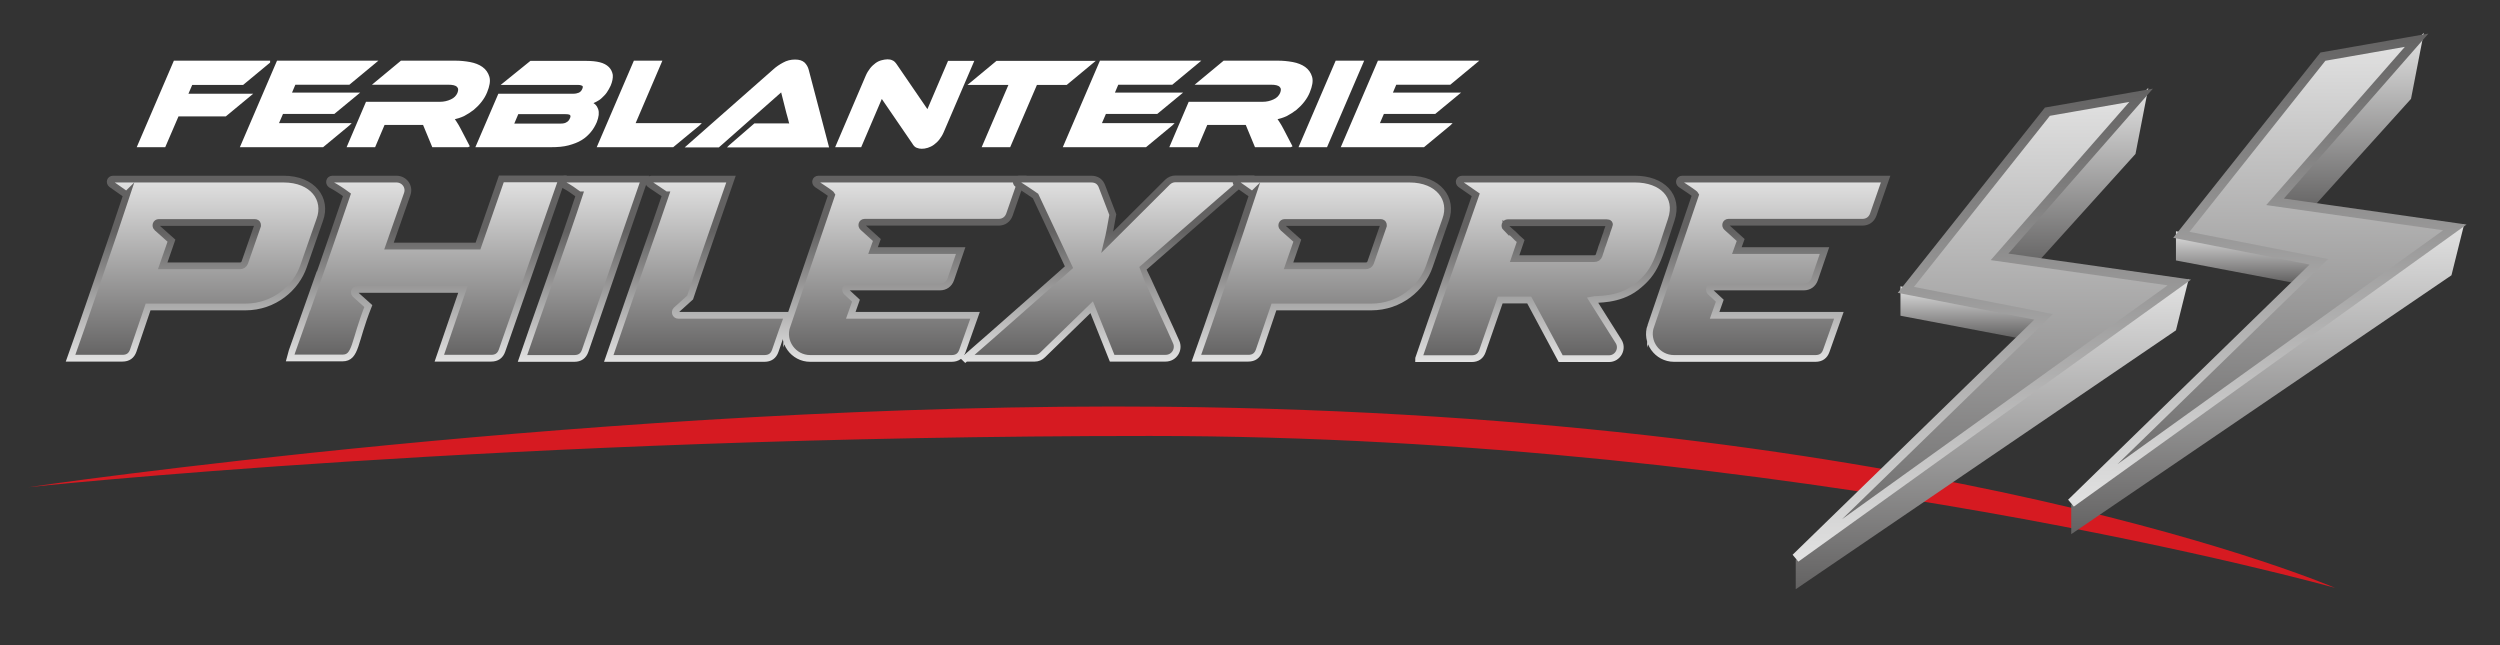 <svg xmlns="http://www.w3.org/2000/svg" xmlns:xlink="http://www.w3.org/1999/xlink" viewBox="0 0 1112.5 287.2"><rect x="0" y="0" width="1112.5" height="287.2" fill="#333333" stroke="none"/><defs><style>      .cls-1 {        fill: url(#New_Gradient_Swatch_2-13);        stroke: url(#New_Gradient_Swatch_2-14);      }      .cls-1, .cls-2 {        stroke-width: 4px;      }      .cls-1, .cls-2, .cls-3, .cls-4, .cls-5, .cls-6, .cls-7, .cls-8, .cls-9, .cls-10, .cls-11, .cls-12 {        stroke-miterlimit: 10;      }      .cls-2 {        fill: url(#New_Gradient_Swatch_2-18);        stroke: url(#New_Gradient_Swatch_2-19);      }      .cls-3 {        fill: url(#New_Gradient_Swatch_2);        stroke: url(#linear-gradient);      }      .cls-3, .cls-5, .cls-6, .cls-7, .cls-8, .cls-9, .cls-10, .cls-11, .cls-12 {        stroke-width: 3px;      }      .cls-13 {        fill: #d61a21;      }      .cls-4 {        fill: #fff;        stroke: #fff;      }      .cls-14 {        fill: url(#New_Gradient_Swatch_2-17);      }      .cls-15 {        fill: url(#New_Gradient_Swatch_2-16);      }      .cls-16 {        fill: url(#New_Gradient_Swatch_2-15);      }      .cls-17 {        fill: url(#New_Gradient_Swatch_2-12);      }      .cls-18 {        fill: url(#New_Gradient_Swatch_2-11);      }      .cls-19 {        fill: url(#New_Gradient_Swatch_2-10);      }      .cls-5 {        fill: url(#New_Gradient_Swatch_2-5);        stroke: url(#linear-gradient-5);      }      .cls-6 {        fill: url(#New_Gradient_Swatch_2-2);        stroke: url(#linear-gradient-2);      }      .cls-7 {        fill: url(#New_Gradient_Swatch_2-4);        stroke: url(#linear-gradient-4);      }      .cls-8 {        fill: url(#New_Gradient_Swatch_2-3);        stroke: url(#linear-gradient-3);      }      .cls-9 {        fill: url(#New_Gradient_Swatch_2-9);        stroke: url(#linear-gradient-9);      }      .cls-10 {        fill: url(#New_Gradient_Swatch_2-8);        stroke: url(#linear-gradient-8);      }      .cls-11 {        fill: url(#New_Gradient_Swatch_2-6);        stroke: url(#linear-gradient-6);      }      .cls-12 {        fill: url(#New_Gradient_Swatch_2-7);        stroke: url(#linear-gradient-7);      }    </style><linearGradient id="New_Gradient_Swatch_2" data-name="New Gradient Swatch 2" x1="87.2" y1="159.5" x2="87.2" y2="79.7" gradientUnits="userSpaceOnUse"><stop offset="0" stop-color="#636262"></stop><stop offset="1" stop-color="#e2e2e2"></stop></linearGradient><linearGradient id="linear-gradient" x1="86.9" y1="78.2" x2="86.9" y2="161" gradientUnits="userSpaceOnUse"><stop offset=".3" stop-color="#636262"></stop><stop offset="1" stop-color="#e2e2e2"></stop></linearGradient><linearGradient id="New_Gradient_Swatch_2-2" data-name="New Gradient Swatch 2" x1="189.6" x2="189.6" y2="79.7" xlink:href="#New_Gradient_Swatch_2"></linearGradient><linearGradient id="linear-gradient-2" x1="189.7" x2="189.7" y2="161" xlink:href="#linear-gradient"></linearGradient><linearGradient id="New_Gradient_Swatch_2-3" data-name="New Gradient Swatch 2" x1="259.6" x2="259.6" xlink:href="#New_Gradient_Swatch_2"></linearGradient><linearGradient id="linear-gradient-3" x1="259.6" x2="259.6" xlink:href="#linear-gradient"></linearGradient><linearGradient id="New_Gradient_Swatch_2-4" data-name="New Gradient Swatch 2" x1="310.7" x2="310.7" xlink:href="#New_Gradient_Swatch_2"></linearGradient><linearGradient id="linear-gradient-4" x1="310.7" x2="310.7" xlink:href="#linear-gradient"></linearGradient><linearGradient id="New_Gradient_Swatch_2-5" data-name="New Gradient Swatch 2" x1="402.1" x2="402.1" xlink:href="#New_Gradient_Swatch_2"></linearGradient><linearGradient id="linear-gradient-5" x1="402.4" x2="402.4" xlink:href="#linear-gradient"></linearGradient><linearGradient id="New_Gradient_Swatch_2-6" data-name="New Gradient Swatch 2" x1="492.1" x2="492.1" xlink:href="#New_Gradient_Swatch_2"></linearGradient><linearGradient id="linear-gradient-6" x1="492.1" x2="492.1" xlink:href="#linear-gradient"></linearGradient><linearGradient id="New_Gradient_Swatch_2-7" data-name="New Gradient Swatch 2" x1="588.3" x2="588.3" xlink:href="#New_Gradient_Swatch_2"></linearGradient><linearGradient id="linear-gradient-7" x1="588" x2="588" xlink:href="#linear-gradient"></linearGradient><linearGradient id="New_Gradient_Swatch_2-8" data-name="New Gradient Swatch 2" x1="688" x2="688" xlink:href="#New_Gradient_Swatch_2"></linearGradient><linearGradient id="linear-gradient-8" x1="687.7" x2="687.7" xlink:href="#linear-gradient"></linearGradient><linearGradient id="New_Gradient_Swatch_2-9" data-name="New Gradient Swatch 2" x1="786.6" x2="786.6" xlink:href="#New_Gradient_Swatch_2"></linearGradient><linearGradient id="linear-gradient-9" x1="786.9" x2="786.9" xlink:href="#linear-gradient"></linearGradient><linearGradient id="New_Gradient_Swatch_2-10" data-name="New Gradient Swatch 2" x1="919.3" y1="119.2" x2="919.3" y2="39.1" xlink:href="#New_Gradient_Swatch_2"></linearGradient><linearGradient id="New_Gradient_Swatch_2-11" data-name="New Gradient Swatch 2" x1="877.5" y1="150.3" x2="877.5" y2="127.4" xlink:href="#New_Gradient_Swatch_2"></linearGradient><linearGradient id="New_Gradient_Swatch_2-12" data-name="New Gradient Swatch 2" x1="886.6" y1="262.2" x2="886.6" y2="124.1" xlink:href="#New_Gradient_Swatch_2"></linearGradient><linearGradient id="New_Gradient_Swatch_2-13" data-name="New Gradient Swatch 2" x1="884.5" y1="248.3" x2="884.5" y2="42.4" xlink:href="#New_Gradient_Swatch_2"></linearGradient><linearGradient id="New_Gradient_Swatch_2-14" data-name="New Gradient Swatch 2" x1="886.4" y1="39.4" x2="886.4" y2="250" xlink:href="#New_Gradient_Swatch_2"></linearGradient><linearGradient id="New_Gradient_Swatch_2-15" data-name="New Gradient Swatch 2" x1="1041.9" y1="94.7" x2="1041.9" y2="14.6" xlink:href="#New_Gradient_Swatch_2"></linearGradient><linearGradient id="New_Gradient_Swatch_2-16" data-name="New Gradient Swatch 2" x1="1000.1" y1="125.7" x2="1000.1" y2="102.9" xlink:href="#New_Gradient_Swatch_2"></linearGradient><linearGradient id="New_Gradient_Swatch_2-17" data-name="New Gradient Swatch 2" x1="1009.2" y1="237.7" x2="1009.2" y2="99.6" xlink:href="#New_Gradient_Swatch_2"></linearGradient><linearGradient id="New_Gradient_Swatch_2-18" data-name="New Gradient Swatch 2" x1="1007.1" y1="223.8" x2="1007.1" y2="17.9" xlink:href="#New_Gradient_Swatch_2"></linearGradient><linearGradient id="New_Gradient_Swatch_2-19" data-name="New Gradient Swatch 2" x1="1009" y1="14.9" x2="1009" y2="225.4" xlink:href="#New_Gradient_Swatch_2"></linearGradient></defs><g><g id="Layer_1"><g><path class="cls-4" d="M119.7,27.6l-11.7,9.7h-22.8l-2.1,4.9h28.2l-11,9.1h-21.2l-5.9,13.7h-11.6l16.1-37.5h42Z"></path><path class="cls-4" d="M155.2,55.4l-11.6,9.6h-36.1l16.1-37.5h43.4l-11.7,9.7h-24.2l-1.9,4.5h29.7l-10.3,8.5h-23l-2.2,5.1h31.9Z"></path><path class="cls-4" d="M208.2,65h-15.5l-4.1-9.9h-17.8l-4.2,9.9h-11.6l8.2-19.2h32.6c1.8,0,3.5-.4,5-1.1,1.6-.7,2.6-1.8,3.2-3.1.6-1.5.5-2.5-.3-3.3s-2.2-1.1-4.2-1.1h-32.6l11.7-9.7h24.1c2.1,0,4.2.2,6.4.6,2.1.4,3.9,1.1,5.3,2.1,1.4,1,2.4,2.4,2.9,4.1.5,1.7.1,3.9-1,6.6-.6,1.5-1.4,2.8-2.4,4.1-1,1.3-2.2,2.5-3.4,3.5-1.3,1-2.7,1.9-4.2,2.7-1.5.7-3.1,1.2-4.8,1.5.4.5.9,1.1,1.3,1.8.5.7,1.1,1.8,1.8,3.1l3.8,7.3Z"></path><path class="cls-4" d="M262.8,45.8c1.4.5,2.4,1.4,2.9,2.9.5,1.4.3,3.2-.6,5.5-.7,1.6-1.5,3-2.6,4.3-1.1,1.3-2.4,2.5-3.9,3.4-1.6,1-3.5,1.7-5.7,2.3-2.2.6-4.8.8-7.7.8h-32.9l9.8-22.8h33.2c.9,0,1.7-.2,2.5-.5.8-.4,1.4-1,1.8-2,.4-.9.3-1.6-.2-1.9-.5-.3-1.2-.5-2-.5h-33.2l12-9.7h24.8c2.2,0,4.2.2,5.8.6s2.9,1.1,3.8,2c.9.9,1.4,2,1.6,3.2.1,1.3-.2,2.8-.9,4.5-.5,1.1-1.1,2.1-1.7,3s-1.4,1.6-2.1,2.3c-.7.7-1.5,1.2-2.3,1.6-.8.4-1.6.8-2.3,1ZM230.3,50.3l-2.2,5.2h21.3c1.3,0,2.3-.2,3-.7.8-.4,1.3-1.1,1.7-2,.4-.8.3-1.4,0-1.9-.4-.4-1.2-.6-2.5-.6h-21.3Z"></path><path class="cls-4" d="M311,55.4l-11.6,9.6h-33.1l16.1-37.5h11.6l-11.9,27.8h29Z"></path><path class="cls-4" d="M324.8,65l11.1-9.6h12.9c1.2,0,2.3,0,3.1.1-.2-.7-.5-1.5-.7-2.5-.3-1-.5-2-.8-2.9l-2.5-9.9-28.2,24.9h-13.7l38.5-33.9c1.2-1.1,2.7-2.1,4.2-2.9,1.6-.9,3.3-1.3,5.1-1.3s3,.4,3.9,1.2c.8.8,1.4,1.8,1.7,3l8.9,33.9h-43.6Z"></path><path class="cls-4" d="M410.2,65.7c-.7,0-1.4-.1-2.1-.4-.6-.2-1.2-.8-1.7-1.7l-14.1-20.6-9.4,22h-10.5l13.3-31.1c.5-1.2,1.2-2.3,1.9-3.2.7-.9,1.5-1.6,2.3-2.2.8-.6,1.7-1,2.5-1.2s1.7-.4,2.5-.4,1.4.1,2,.4c.6.2,1.2.8,1.8,1.7l14.1,20.6,9.4-22h10.6l-13.3,31c-.5,1.2-1.2,2.3-1.9,3.2-.7.9-1.5,1.6-2.3,2.2-.8.6-1.7,1-2.6,1.3-.9.3-1.8.4-2.6.4Z"></path><path class="cls-4" d="M486.2,27.6l-11.7,9.7h-13.4l-11.9,27.7h-11.6l11.9-27.7h-17.6l11.7-9.7h42.6Z"></path><path class="cls-4" d="M521.4,55.4l-11.6,9.6h-36.1l16.1-37.5h43.4l-11.7,9.7h-24.2l-1.9,4.5h29.7l-10.3,8.5h-23l-2.2,5.1h31.9Z"></path><path class="cls-4" d="M574.3,65h-15.5l-4.1-9.9h-17.8l-4.2,9.9h-11.6l8.2-19.2h32.6c1.8,0,3.5-.4,5-1.1,1.6-.7,2.6-1.8,3.2-3.1.6-1.5.5-2.5-.3-3.3s-2.2-1.1-4.2-1.1h-32.6l11.7-9.7h24.1c2.1,0,4.2.2,6.4.6,2.1.4,3.9,1.1,5.3,2.1,1.4,1,2.4,2.4,2.9,4.1.5,1.7.1,3.9-1,6.6-.6,1.5-1.4,2.8-2.4,4.1-1,1.3-2.2,2.5-3.4,3.5-1.3,1-2.7,1.9-4.2,2.7-1.5.7-3.1,1.2-4.8,1.5.4.5.9,1.1,1.3,1.8.5.7,1.1,1.8,1.8,3.1l3.8,7.3Z"></path><path class="cls-4" d="M590.2,65h-11.6l16.1-37.5h11.6l-16.1,37.5Z"></path><path class="cls-4" d="M645.1,55.4l-11.6,9.6h-36.1l16.1-37.5h43.4l-11.7,9.7h-24.2l-1.9,4.5h29.7l-10.3,8.5h-23l-2.2,5.1h31.9Z"></path></g><g><path class="cls-3" d="M56.3,86.7l-6.7-4.7c-1-.8-.6-2.3.7-2.3h75.9c13,0,19.5,8.9,16.1,18.1l-7.2,20.6c-3.3,9.7-13.1,18.2-25.9,18.2h-43.3l-6.6,19.4c-.8,2.3-2.4,3.4-4.8,3.4h-23.1c4.6-12.8,18.6-53.4,25-72.8ZM69.8,101.3l6.5,5.8-3.9,11.2h34.3c1.1,0,1.8-.5,2.2-1.4l5.7-16.4c0-.1.1-.2,0-.6-.1-.6-.6-.9-1.3-.9h-42.6c-1.3,0-1.7,1.5-.9,2.3Z"></path><path class="cls-6" d="M139.5,129.7c5.5-15.4,11.5-33.2,14.9-43-2.3-1.7-4.6-3.2-7.2-4.6-1-.8-.6-2.4.7-2.4h28.5c3.6,0,6,3.4,4.8,6.7l-8.1,23.1h39.6l10.4-29.9h27l-26.7,76.4c-.8,2.3-2.4,3.4-4.8,3.4h-23.1l10.5-30.6h-47c-1.3,0-1.7,1.4-.9,2.2l5.8,5.2c-6.4,16-5.4,23.1-11.5,23.1h-23.4c.2-1.1,5-14.2,10.5-29.9Z"></path><path class="cls-8" d="M257.7,86.7c-2.3-1.7-4.4-3.2-7.1-4.6-1.3-.8-.7-2.4.6-2.4h35.6l-26.4,76.4c-.8,2.3-2.4,3.4-4.8,3.4h-23.1c4.6-13.6,19.4-54.7,25.3-72.8Z"></path><path class="cls-7" d="M296.2,86.7l-7-4.7c-1-.8-.5-2.3.8-2.3h35.3c-9.7,28-14.9,42.7-18.2,52.7l-1,.9c-.8.8-2.4,2.1-5.2,4.7-.8.8-.3,2.3.9,2.3h48.8c-1.3,3.4-4.1,11.3-5.6,15.8-.8,2.3-2.4,3.4-4.8,3.4h-69.3c14.2-41.3,19.5-55.7,25.3-72.8Z"></path><path class="cls-5" d="M350.2,145.1l19.9-58.4c-.3-.6-3.8-2.8-6.6-4.7-1-.8-.6-2.3.7-2.3h90.5l-5.5,15.8c-.8,2.2-2.6,3.4-4.8,3.4h-59.6c-1.3,0-1.7,1.5-.8,2.3l6.2,5.6-1.7,4.7h39l-4.4,12.8c-.8,2.2-2.6,3.4-4.8,3.4h-40.7c-1.3,0-1.7,1.4-.9,2.2l4.2,3.9-2.3,6.5h55.3l-5.6,15.8c-.8,2.3-2.4,3.4-4.8,3.4h-63c-7.4,0-12.8-7.4-10.3-14.5Z"></path><path class="cls-11" d="M429.6,159.5c6.4-5.5,17.9-15.7,27.9-24.5l18.2-16.1-14.9-31.7c-.8-.6-8.2-5.5-8-5.2-1-.8-.6-2.3.7-2.3h32.1c2.4,0,4,1.1,4.8,3.3l4.8,12.5c-.9,5.1-1.6,9-2.4,12.2l26.7-26.6c1-1,2.3-1.5,3.6-1.5h31.3c-5.5,4.8-17,14.6-27.1,23.5l-18.8,16.4c0,.3,14.5,31.5,14.9,32.7,1.5,3.3-.9,7.2-4.7,7.2h-23.8l-9.1-22.7-21.8,21.2c-1,1-2.2,1.5-3.5,1.5h-31Z"></path><path class="cls-12" d="M557.3,86.7l-6.7-4.7c-1-.8-.6-2.3.7-2.3h75.9c13,0,19.5,8.9,16.1,18.1l-7.2,20.6c-3.3,9.7-13.1,18.2-25.9,18.2h-43.3l-6.6,19.4c-.8,2.3-2.4,3.4-4.8,3.4h-23.1c4.6-12.8,18.6-53.4,25-72.8ZM570.8,101.3l6.5,5.8-3.9,11.2h34.3c1.1,0,1.8-.5,2.2-1.4l5.7-16.4c0-.1.1-.2,0-.6-.1-.6-.6-.9-1.3-.9h-42.6c-1.3,0-1.7,1.5-.9,2.3Z"></path><path class="cls-10" d="M631.3,159.5c5.5-16.4,19.9-56.9,25.4-72.8l-6.8-4.7c-1-.8-.6-2.3.8-2.3h76.9c11.9,0,19.7,7.4,16.1,18.1-6,17.9-6.7,23.1-15.7,30.1-7.9,6-17.6,5.1-19.4,5.5l11.6,18.4c2.2,3.3-.2,7.8-4.2,7.8h-21.5l-14-26.1h-12.9l-7.9,22.7c-.8,2.3-2.4,3.4-4.8,3.4h-23.6ZM670.1,101.3c1.4,1.3,3.1,2.5,4.3,3.8s1.5,1.3,2.3,2.1l-2.7,7.9h35.3c1.3,0,1.9-.5,2.3-1.5l.3-1c.3-.6.5-1.5.8-2.5.8-1.9,1.4-4.2,2.2-6.2.3-1.3.8-2.3,1.1-3.3.5-1,.1-1.5-1.1-1.5h-43.9c-1.3,0-1.7,1.5-.9,2.3Z"></path><path class="cls-9" d="M734.6,145.1l19.9-58.4c-.3-.6-3.8-2.8-6.6-4.7-1-.8-.6-2.3.7-2.3h90.5l-5.5,15.8c-.8,2.2-2.6,3.4-4.8,3.4h-59.6c-1.3,0-1.7,1.5-.8,2.3l6.2,5.6-1.7,4.7h39l-4.4,12.8c-.8,2.2-2.6,3.4-4.8,3.4h-40.7c-1.3,0-1.7,1.4-.9,2.2l4.2,3.9-2.3,6.5h55.3l-5.6,15.8c-.8,2.3-2.4,3.4-4.8,3.4h-63c-7.4,0-12.8-7.4-10.3-14.5Z"></path></g><path class="cls-13" d="M12.6,216.8s259.4-38.1,505.6-35.8c342.2,3.3,520.9,80.6,520.9,80.6,0,0-240.8-67.6-527.4-67.6S12.6,216.8,12.6,216.8Z"></path><polygon class="cls-19" points="956 39.1 950.3 68.5 904.5 119.2 882.5 115.9 956 39.1"></polygon><polygon class="cls-18" points="845.7 127.4 909.4 141 897.2 150.3 845.7 140.5 845.7 127.4"></polygon><polygon class="cls-17" points="799.1 249.2 799.1 262.2 968.3 147 974 124.1 799.1 249.2"></polygon><polygon class="cls-1" points="799.1 248.3 909.4 141 848.1 129 911.1 49.7 952.8 42.4 889.8 114.3 969.8 125.7 799.1 248.3"></polygon><g><polygon class="cls-16" points="1078.6 14.6 1072.9 44 1027.1 94.7 1005.1 91.4 1078.6 14.6"></polygon><polygon class="cls-15" points="968.3 102.9 1031.9 116.5 1019.8 125.7 968.3 115.9 968.3 102.9"></polygon><polygon class="cls-14" points="921.7 224.6 921.7 237.7 1090.9 122.5 1096.6 99.6 921.7 224.6"></polygon><polygon class="cls-2" points="921.7 223.8 1031.9 116.5 970.7 104.5 1033.7 25.2 1075.4 17.9 1012.4 89.8 1092.4 101.2 921.7 223.8"></polygon></g></g></g></svg>